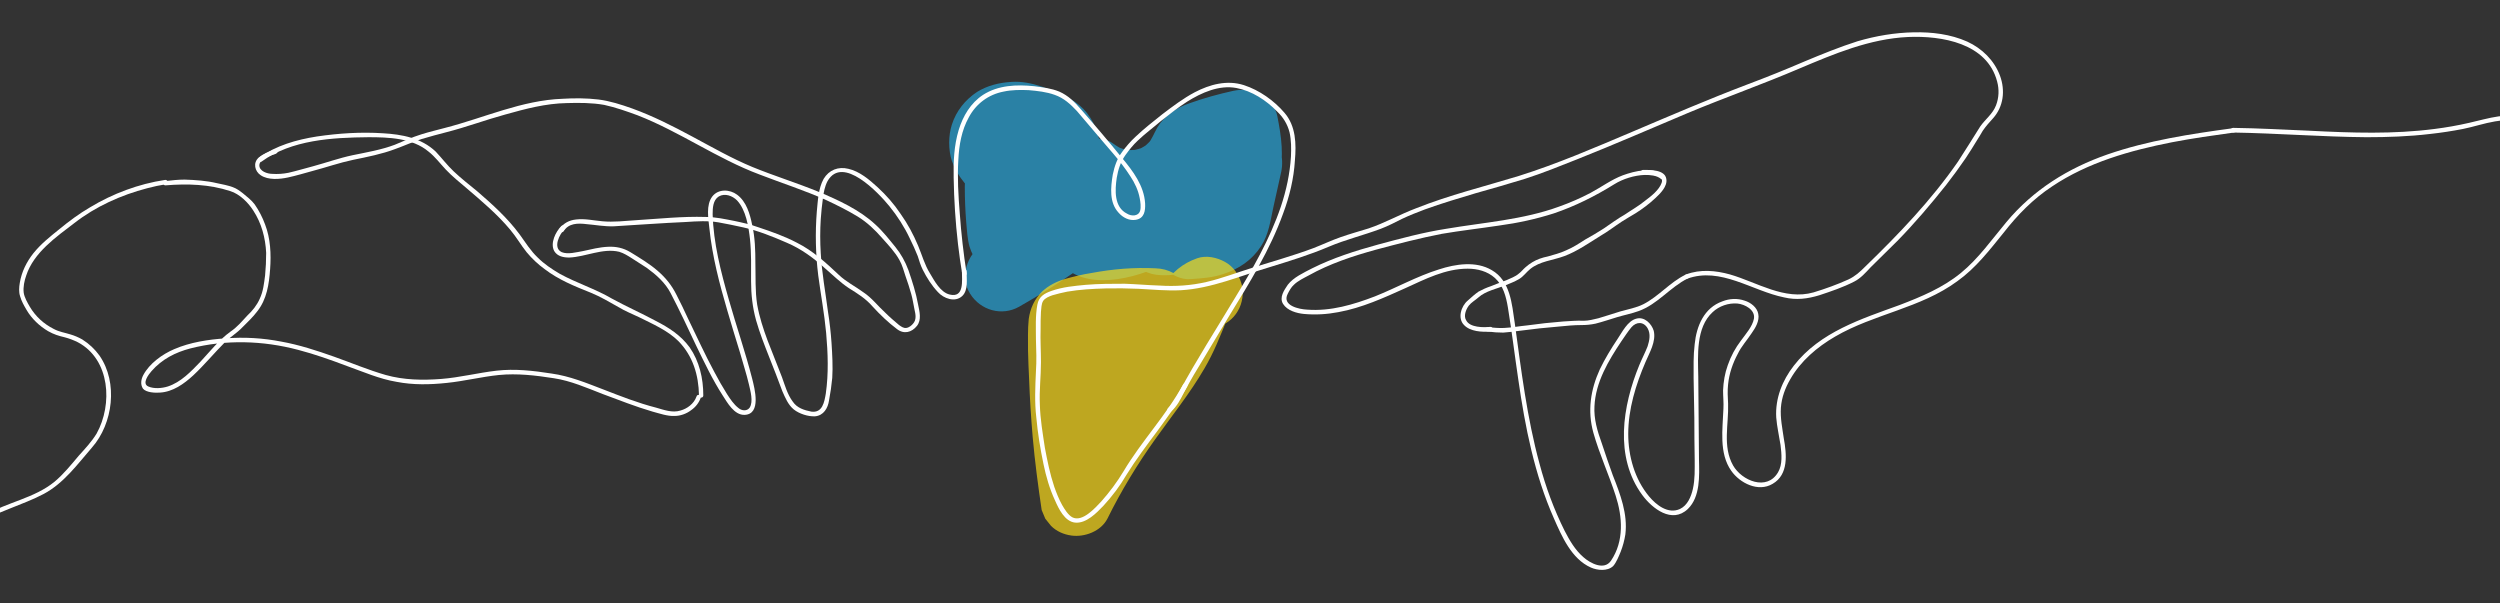 <svg version="1.2" xmlns="http://www.w3.org/2000/svg" viewBox="0 0 696 168" width="696" height="168">
	<rect x="0" y="0" width="696" height="168" fill="#333333" stroke="none"/>
	<title>logo</title>
	<defs>
		<clipPath clipPathUnits="userSpaceOnUse" id="cp1">
			<path d="m-83.97-189.29h853.23v606.61h-853.23z"/>
		</clipPath>
		<clipPath clipPathUnits="userSpaceOnUse" id="cp2">
			<path d="m264.23 86.67h92.71v-63.89h-92.71z"/>
		</clipPath>
		<clipPath clipPathUnits="userSpaceOnUse" id="cp3">
			<path d="m286.18 149.22h59.82v-77.7h-59.82z"/>
		</clipPath>
	</defs>
	<style>
		.s0 { fill: #26aae1 } 
		.s1 { fill: #ffde18 } 
		.s2 { fill: #ffffff } 
	</style>
	<g>
		<g id="svg_4">
			<g id="layer_1">
				<g id="Clip-Path: svg_5" clip-path="url(#cp1)">
					<g id="svg_5">
						<g id="svg_6" style="opacity: .66">
							<g id="Clip-Path: svg_7" clip-path="url(#cp2)">
								<g id="svg_7">
									<path id="svg_8" class="s0" d="m283.7 85.4q8.3-4.7 16.1-10.1c1.9-1.3 3.2-2.7 4.1-4.8 0.9-2 1.2-4.4 0.5-6.5q-0.8-2.5-2.5-4.4c-1.6-1.7-4.8-3.1-7.1-2.9q-3.4 0.3-6.8 0.6c-2.1 0.2-4.4 0.6-6.5 0.5q1.3 0.2 2.6 0.4-0.3-0.1-0.7-0.2l2.4 1q-0.1-0.1-0.3-0.2 1 0.8 2 1.6-0.2-0.2-0.4-0.5l1.6 2q-0.2-0.2-0.3-0.5l1 2.3q-0.3-0.8-0.4-1.6 0.2 1.3 0.3 2.6-0.7-6-0.7-12c0-1.8 0.2-3.6 0-5.4-0.2-2.3-0.6-4.3-1.9-6.3-1.3-2-3-3.2-4.9-4.6q1 0.7 2 1.5-0.6-0.5-1.1-1.1 0.7 1 1.5 2-0.4-0.7-0.8-1.4l1 2.4q-0.3-0.9-0.5-1.9 0.2 1.4 0.4 2.7-0.1-1 0-2-0.2 1.4-0.3 2.7 0.1-0.8 0.4-1.6l-1 2.4q0.3-0.7 0.8-1.4-0.8 1.1-1.6 2.1 0.6-0.7 1.3-1.3-1 0.8-2.1 1.6 0.8-0.5 1.6-0.9l-2.4 1q1.2-0.5 2.5-0.7-1.3 0.2-2.7 0.4 1.6-0.2 3.1 0-1.4-0.2-2.7-0.4c1.9 0.3 3.7 1 5.5 1.7q-1.2-0.5-2.4-1c1.6 0.6 3.2 1.3 4.5 2.2q-1-0.8-2-1.6c0.4 0.4 0.8 0.7 1.1 1.1l-1.5-2c0.2 0.4 0.4 0.7 0.5 1l-1-2.3c1.1 2.9 1.6 6.1 2.2 9.2q1 4.9 1.7 9.8-0.2-1.3-0.4-2.6 0.2 1.2 0.3 2.4 6.3-4.8 12.7-9.7-1.2-0.3-2.4-0.8l2.4 1q-3.4-1.4-6.2-3.6 1 0.8 2 1.5-0.7-0.5-1.3-1.1-1 7.9-2 15.8 1.2-0.6 2.4-1.1l-2.4 1c1.2-0.5 2.4-0.9 3.7-1.2q-1.3 0.2-2.6 0.4c0.9-0.1 1.7-0.1 2.5 0q-1.3-0.2-2.6-0.4 0.9 0.2 1.7 0.5l-2.4-1q0.8 0.3 1.5 0.9-1-0.8-2-1.6 0.5 0.5 0.9 1-0.8-1-1.5-2 0.3 0.5 0.6 1.2-0.5-1.2-1-2.4c0.6 1.5 0.8 3.2 1.3 4.7 1.3 3.7 3.4 6.7 6.8 8.9 2.2 1.3 4.8 2.1 7.3 2.5 2.9 0.5 5.8 0.8 8.7 0.7q-2.5-9.3-5.1-18.7-0.4 0.2-0.8 0.4l2.4-1q-3.1 1.3-6.5 1.8 1.3-0.2 2.7-0.4c-1.8 0.2-3.5 0.4-5.3 0.2q1.3 0.2 2.7 0.3c-0.5 0-0.8-0.1-1.2-0.3l2.4 1.1c-0.4-0.2-0.7-0.4-1-0.6l2 1.5q-0.2-0.2-0.4-0.4 0.7 1 1.5 2c-0.2-0.3-0.3-0.5-0.5-0.8q0.5 1.2 1 2.3-0.3-0.7-0.4-1.6 0.2 1.3 0.4 2.7c-0.2-1.3 0-2.5 0.1-3.8q-0.1 1.4-0.3 2.7 0.8-6.1 2.9-11.8-7.4 3-14.7 6c6.3 4.6 15.3 5.7 22.7 3.6 4.1-1.3 7.9-3.5 11-6.5 1.6-1.5 3-3.2 4.2-5 0.8-1.3 1.3-2.8 2.2-4.1q-0.8 1-1.6 2c0.3-0.3 0.5-0.6 0.8-0.9q-1 0.8-2 1.6c0.3-0.2 0.7-0.4 1-0.6l-2.4 1c4.2-1.7 8.7-2.8 13-3.7l-12.3-7q0.4 1.9 0.7 3.9-0.2-1.3-0.4-2.7c0.3 2 0.4 4.1 0.1 6.1q0.2-1.4 0.4-2.7-0.2 1.5-0.8 2.9 0.5-1.2 1-2.4-0.6 1.5-1.6 2.9 0.8-1.1 1.6-2.1c-0.9 1.1-1.8 2-2.9 2.8q1-0.8 2-1.5c-3.1 2.4-6.9 3.9-10.3 5.9-4.6 2.6-9.1 6.1-11.5 10.9-1.7 3.2-1.9 6.9 0 10.1 1.8 3.1 5 4.8 8.6 4.9 6.6 0.3 12.7-2.3 17.7-6.4 2.1-1.7 3.9-3.9 5.3-6.3 1.6-2.7 2.4-5.9 3.6-8.8l-1 2.4q0.7-1.7 1.8-3.1l-1.6 2q1.2-1.5 2.8-2.8l-2 1.6q1.1-0.8 2.3-1.4-7.4-5.7-14.7-11.3-1 4.3-1.9 8.7c-0.6 2.8-1 5.8-2 8.5q0.5-1.2 1-2.4-0.4 0.8-0.9 1.5l1.5-2q-0.6 0.7-1.3 1.3 1-0.8 2-1.5-1 0.6-2 1.1l2.4-1c-1.5 0.6-3.1 0.9-4.7 1.1q1.3-0.2 2.6-0.3-1.3 0.1-2.7 0.2c-2.7 0.2-5.2 1-7.1 3-1.7 1.7-3 4.5-2.9 7 0.1 2.6 0.9 5.3 2.9 7.1 1.9 1.7 4.4 3.1 7.1 2.9 3-0.2 6.2-0.4 9.1-1.4 4.4-1.4 8.1-3.9 10.6-7.8 2.1-3.2 2.6-7.1 3.4-10.8l2.2-9.9c0.8-4-0.3-8-3.6-10.5-3.3-2.6-7.5-2.7-11.1-0.8-3.7 1.9-6.6 4.8-8.9 8.1-2.1 2.9-2.9 6.4-4.2 9.7l1-2.4c-0.6 1.3-1.3 2.5-2.1 3.6l1.5-2q-1.2 1.6-2.8 2.8 1-0.8 2-1.6-1.7 1.3-3.5 2.1l2.4-1q-1.9 0.7-3.9 1.1 1.3-0.2 2.6-0.4-1.4 0.2-2.9 0.1 4.3 7.6 8.6 15.1 0.6-1 1.3-2l-1.6 2c0.9-1.1 1.9-2.1 3.1-3l-2.1 1.6c2.4-1.8 5-3.1 7.6-4.4 3.2-1.7 6.1-3.5 8.9-5.8 3.4-2.7 5.9-6.7 7-10.9 1.6-5.6 0.7-11.3-0.4-16.9-0.4-2.3-2.6-4.9-4.6-6-2.4-1.3-5-1.6-7.7-1-4.1 0.9-8.1 2-12 3.4-3.8 1.3-7 3.3-9.1 6.8-0.9 1.6-1.5 3.2-2.6 4.6q0.8-1 1.6-2-1.4 1.8-3.1 3.1l2-1.5q-1.6 1.2-3.5 2.1 1.2-0.5 2.4-1-2.1 0.8-4.3 1.2 1.3-0.2 2.7-0.4-2.4 0.3-4.8 0.1 1.3 0.1 2.6 0.3-2.4-0.3-4.6-1.3l2.4 1.1q-1.7-0.8-3.2-1.9c-2.5-1.8-6.2-1.6-8.9-0.5-3 1.3-4.7 3.5-5.8 6.5q-1.8 4.9-2.7 10.1c-0.8 5.1-1.5 10.4 1.2 15 6 10.4 20.3 7.2 29.2 3.2q1-0.8 2-1.5 1.5-1.4 2.1-3.3c0.9-2 1.2-4.4 0.5-6.5-1.3-4-5.1-7.5-9.6-7.3q-2.6 0.1-5.1-0.2 1.3 0.2 2.6 0.3c-1.6-0.2-3.3-0.5-4.9-1.2l2.4 1.1q-0.7-0.4-1.3-0.8l2 1.5c-0.3-0.2-0.6-0.4-0.8-0.7q0.8 1 1.6 2-0.5-0.7-0.9-1.5l1 2.4c-0.3-0.9-0.5-1.8-0.7-2.7-0.4-1.6-1-3.1-1.7-4.7-1.3-2.8-3.9-5.4-6.7-6.7-3.9-1.8-7.7-2.2-12-1.4-3 0.5-5.8 1.9-8.5 3.2-5.6 2.7-6.6 11.7-2.1 15.7 4.3 3.7 8.9 6.4 14.3 8.1 3.1 1 6.3 0.1 8.8-1.8 2.2-1.7 4.3-4.8 3.9-7.8-0.7-5.6-1.5-11.1-2.6-16.6-0.5-2.3-0.9-4.6-1.6-6.8-1.3-4.1-3.8-7.4-7.6-9.5-2.5-1.4-5.3-2.5-7.9-3.4-2.7-0.9-5.6-1.5-8.4-1.3-3.4 0.2-6.7 1-9.6 2.8-3.3 2.2-5.8 5.3-7 9.1-1 3.1-1 7 0 10.1 0.9 2.5 1.9 4.1 3.5 6.1 1.1 1.4 2.6 2.3 4 3.3q-1-0.7-2-1.5 0.3 0.2 0.5 0.4l-1.6-2q0.3 0.3 0.4 0.6-0.5-1.2-1-2.4 0.1 0.3 0.2 0.7-0.2-1.3-0.4-2.7c0.2 1.5 0 3.1 0 4.6q0 2.6 0.1 5.1 0.1 2.4 0.3 4.9c0.2 2.2 0.3 4.5 0.9 6.7 1.1 3.6 3.5 6.7 7 8.1 2.6 1.1 5 1.1 7.7 0.9q5.1-0.5 10.2-0.9-2.5-9.3-5.1-18.7-7.8 5.4-16 10.1c-4.6 2.6-6.5 9.2-3.6 13.7 2.9 4.6 8.8 6.3 13.6 3.6z"/>
								</g>
							</g>
						</g>
						<g id="svg_9" style="opacity: .68">
							<g id="Clip-Path: svg_10" clip-path="url(#cp3)">
								<g id="svg_10">
									<path id="svg_11" class="s1" d="m333.3 71.9c-4 1.4-7.3 4-9.3 7.8-1.4 2.6-2.3 5.5-3.4 8.2l1-2.4c-2.9 6.6-6.9 12.6-11.2 18.4-4.4 6.1-8.9 12.1-12.8 18.5q-3.6 5.8-6.6 11.9l18.3 2.4q-0.4-2.2-0.6-4.4 0.1 1.3 0.3 2.6-1.5-11.2-2.2-22.5-0.3-5.7-0.5-11.3c-0.1-3.6-0.4-7.4 0-11q-0.2 1.3-0.4 2.6c0.1-0.4 0.2-0.7 0.3-1l-1 2.3q0.1-0.1 0.2-0.3-0.8 1-1.6 2 0.2-0.2 0.5-0.4l-2 1.5c0.3-0.2 0.5-0.3 0.9-0.5l-2.4 1.1c3.5-1.4 7.5-2.1 11.2-2.6q-1.3 0.2-2.7 0.4 6.2-0.8 12.4-0.5-4.3-7.6-8.6-15.1-1.7 2.3-3.4 4.6 0.7-1.1 1.5-2.1-5.8 7.5-12.1 14.5c-1.8 2-3 4.4-3 7.1 0 2.5 1.1 5.4 3 7.1 1.9 1.7 4.4 3 7 2.9 2.6-0.1 5.3-1 7.1-2.9 6.1-6.7 11.8-13.8 17.2-21.1 2-2.8 1.6-7.3 0-10.1-1.9-3.1-5.1-4.8-8.7-4.9-6-0.3-11.9 0.2-17.8 1.3-2.6 0.4-5 1-7.5 1.7-2.3 0.7-4.5 1.8-6.2 3.4-2.2 2.1-3.4 4.8-3.8 7.7-0.3 2.9-0.2 5.9-0.2 8.8q0.1 4 0.3 7.9 0.3 8.1 1 16.2c0.6 6.8 1.5 13.5 2.5 20.3l1 2.4 1.6 2c1.5 1.5 3.5 2.4 5.7 2.7 3.7 0.5 8.2-1.2 10-4.7 3.8-7.7 8.3-15.1 13.3-22.1 4.6-6.5 9.7-12.8 13.7-19.7 2.6-4.4 4.4-9 6.3-13.7l-1 2.4c0.4-1 0.8-1.9 1.4-2.8l-1.5 2.1q0.5-0.7 1.1-1.2-1 0.8-2 1.5 0.5-0.3 1.1-0.6-1.2 0.5-2.4 1 0.2 0 0.4-0.1c2.4-0.8 4.6-2.3 5.9-4.6 1.3-2.1 1.8-5.3 1-7.7-0.7-2.4-2.2-4.7-4.6-6-2.2-1.2-5.1-1.9-7.7-1z"/>
								</g>
							</g>
						</g>
						<path id="svg_12" class="s2" d="m45.9 50.1c-7.3 1.1-14.5 3.8-20.8 7.6-3.1 1.8-5.9 3.9-8.7 6.2-2.5 2-5.1 4.1-7.1 6.6-1.9 2.4-3.3 5.2-3.8 8.3-0.2 1.2-0.3 2.5 0.1 3.7 0.4 1.4 1.1 2.6 1.8 3.8 1.4 2.4 3.6 4.5 6 5.9 1.6 0.9 2.9 1.3 4.6 1.7q1.9 0.5 3.7 1.4c9 4.8 9.7 17.3 5.2 25.4-1.4 2.3-3.2 4.2-5 6.2-2.1 2.5-4.2 5.1-6.7 7.2-5.6 4.6-13.2 5.7-19.3 9.3-2.8 1.6-5.4 3.3-8.3 4.6-2.9 1.4-6 2.5-9 3.8-5.4 2.2-11 4.7-15 9.1q-1.4 1.6-2.5 3.4c-0.4 0.7 0.7 1.4 1.1 0.7 3.2-5.3 8.6-8.4 14.1-10.9 5.6-2.5 11.6-4.4 17-7.6 1.4-0.8 2.7-1.8 4.2-2.6 1.7-0.9 3.4-1.6 5.2-2.3 3.2-1.3 6.5-2.5 9.5-4.1 5.6-3 9.4-8.3 13.4-12.9 5.9-6.7 7.3-18.1 2.1-25.6-1.3-1.8-2.9-3.3-4.8-4.5q-1.6-0.9-3.3-1.4c-1.6-0.5-3.1-0.7-4.6-1.5-2.8-1.4-5.1-3.5-6.7-6.2-0.7-1.2-1.5-2.6-1.7-3.9-0.2-1.6 0.2-3.4 0.7-4.8 2.1-6.4 8.3-10.7 13.4-14.6 5.9-4.6 13-7.8 20.3-9.7q2.6-0.7 5.2-1.1c0.8-0.2 0.5-1.4-0.3-1.2z"/>
						<path id="svg_13" class="s2" d="m46.1 51.6c6.1-0.5 12.2-0.3 18 1.6 2.6 0.8 5 3.2 6.4 5.4 2.3 3.5 3.4 7.6 3.6 11.8 0 2.1-0.1 4.2-0.3 6.3-0.3 2.2-0.5 4.4-1.5 6.5-0.8 1.8-2 3.3-3.4 4.6-1.5 1.6-2.9 3.3-4.7 4.5-3.2 2.3-5.7 5.5-8.4 8.4-2.6 2.7-5.4 5.7-9.1 6.9-1.6 0.5-3.8 0.7-5.4 0-1.9-0.8 0.1-3.4 0.9-4.3 2.9-3.3 6.6-5.2 10.8-6.3 9.8-2.5 20.2-2.2 30 0.4 4.6 1.2 9.1 2.8 13.6 4.5 4.5 1.6 9 3.6 13.8 4.4 4.6 0.9 9.3 0.8 14 0.3 4.9-0.5 9.6-1.7 14.5-2.2 5.1-0.5 10.2 0.1 15.3 0.9 4.7 0.7 9.2 2.7 13.6 4.4 4.6 1.7 9.1 3.5 13.9 4.9 1.9 0.5 4.1 1.3 6.1 1.2 1.6 0 3.3-0.6 4.6-1.6 1.3-0.9 2.2-2.1 2.7-3.5 0.2-0.8-1-1.1-1.2-0.3-0.7 2-2.6 3.4-4.5 3.9-2.2 0.7-4.6-0.2-6.7-0.8-5.1-1.3-9.9-3.2-14.8-5.1-4.7-1.8-9.3-3.7-14.3-4.4-5.1-0.8-10.3-1.4-15.4-0.8-5.2 0.6-10.2 1.9-15.4 2.3-5.2 0.4-10.4 0.3-15.4-1.1-4.9-1.4-9.6-3.4-14.4-5.1-4.8-1.7-9.7-3.3-14.7-4.2-5.1-1-10.3-1.3-15.5-0.9-4.8 0.3-9.9 1.1-14.3 3-3.3 1.4-6.9 4-8.6 7.2-0.6 1.1-0.9 2.6-0.1 3.8 0.9 1.1 3.4 1.2 4.7 1.1 3.6-0.2 6.7-2.4 9.3-4.8 3.1-2.9 5.8-6.2 8.8-9.2 1.5-1.5 3.4-2.6 4.9-4.2 1.4-1.4 2.9-2.8 4.1-4.4 2.7-3.4 3.3-7.6 3.6-11.8 0.3-4.2 0.1-8.5-1.4-12.4q-1.1-3-2.9-5.6c-0.9-1.2-2.1-2.1-3.3-3.1-0.9-0.7-1.7-1.3-2.8-1.7-1.4-0.5-2.9-0.8-4.4-1.1-2.9-0.7-6-0.9-9-1-1.8 0-3.6 0.2-5.3 0.4-0.8 0.1-0.8 1.3 0 1.2z"/>
						<path id="svg_14" class="s2" d="m72.8 45c8.4-6.1 19.7-6.7 29.8-6.8 5.5 0 12.2 0.2 16.7 4 1.8 1.4 3.2 3.3 4.8 5 1.8 1.9 3.8 3.5 5.8 5.2 4.2 3.6 8.5 7.2 12.1 11.5 1.7 2 3 4.3 4.6 6.3 1.5 1.8 3.2 3.4 5 4.7 3.9 3 8.4 4.8 12.9 6.6 2.7 1.1 5.2 2.6 7.7 4 1.8 1.1 3.8 1.9 5.7 2.8 3.8 1.9 8 3.7 11 6.7 4 4.1 5.6 9.4 5.7 15.1 0 0.8 1.2 0.8 1.2 0 0-4.8-1.1-9.5-3.8-13.4-2.5-3.4-5.8-5.5-9.5-7.4-4.1-2.2-8.2-4-12.2-6.2-4.6-2.7-9.8-4.3-14.5-6.9-2.2-1.3-4.3-2.7-6.1-4.5-2-1.9-3.4-4.2-5-6.4-3.4-4.6-7.6-8.4-11.9-12.1-2.2-1.8-4.5-3.6-6.5-5.5-1.8-1.7-3.3-3.7-5-5.5-4-3.8-9.4-4.8-14.7-5.1-6.1-0.4-12.3 0-18.4 0.9-5.7 0.9-11.3 2.5-16.1 5.9-0.6 0.4 0 1.5 0.7 1.1z"/>
						<path id="svg_15" class="s2" d="m76.5 41.6c-1.7 0.7-3.1 1.1-4.5 2.3-1.6 1.4-1.1 3.8 0.6 4.9 2.1 1.4 5.3 1.1 7.6 0.6 2.3-0.5 4.6-1.2 6.8-1.8 3.8-1 7.5-2.3 11.3-3.1 3.9-0.8 8-1.6 11.7-3 2.5-0.9 4.9-2 7.4-2.8 2.3-0.7 4.6-1.3 6.9-1.9 5.5-1.4 10.8-3.4 16.3-4.9 5.7-1.6 11.3-3.1 17.2-3.2 3.5-0.1 7-0.1 10.4 0.5 3.2 0.7 6.3 1.8 9.3 2.9 11.8 4.6 22.2 12.1 34 16.5 6.2 2.4 12.5 4.4 18.5 7.1 3 1.4 6 2.9 8.8 4.6 2.6 1.6 4.8 3.7 6.8 6 1.7 1.9 3.6 3.9 4.8 6.1 0.8 1.4 1.2 3 1.7 4.5 0.6 1.6 1.1 3.3 1.6 5 0.4 1.4 0.6 2.9 0.9 4.3 0.3 1.3 0.6 2.8-0.4 3.9-0.4 0.5-1.1 1.1-1.9 1.2-0.8 0.1-1.4-0.4-2-0.8-1.3-1.1-2.6-2.2-3.8-3.4-2.1-1.9-3.7-4.1-6.1-5.7-2.3-1.7-4.8-2.9-6.9-4.9-3.5-3.3-7.2-6.7-11.6-8.9-3.4-1.8-7.1-3.1-10.7-4.3-2.2-0.8-4.4-1.3-6.8-1.8-2.6-0.5-5.2-1.1-8-1.1-6.4-0.2-12.9 0.5-19.3 0.9-3.1 0.2-6.3 0.6-9.4 0.3-2.4-0.2-4.9-0.8-7.3-0.5-1.9 0.2-3.5 1-4.6 2.6-0.4 0.7 0.7 1.3 1.1 0.7 1.4-2.3 4-2.3 6.4-2 2.5 0.2 5 0.7 7.6 0.6 6.7-0.4 13.4-0.9 20.1-1.2 3-0.2 6-0.4 9 0.1 2.3 0.4 4.6 0.9 6.9 1.4 4.1 0.9 8.3 2.6 12.2 4.3 4 1.7 7.5 4.3 10.7 7.2 2.2 1.9 4.1 3.8 6.5 5.4 2.4 1.5 4.7 2.9 6.6 5.1 2.1 2.3 4.4 4.5 6.8 6.3 1.9 1.5 4.1 1 5.6-0.9 1.3-1.7 0.7-3.9 0.3-5.9-0.6-3.3-1.6-6.4-2.7-9.6-0.9-2.4-2-4.4-3.6-6.4-1.8-2.2-3.5-4.4-5.6-6.3-4.4-4.1-10.3-6.8-15.8-9.1-6.1-2.5-12.3-4.4-18.4-6.9-5.8-2.4-11.2-5.5-16.8-8.5-5.4-2.9-10.9-5.7-16.7-7.8-3.1-1.1-6.2-2.1-9.4-2.5-3.3-0.4-6.7-0.4-10-0.2-11.3 0.4-21.8 5.3-32.7 8.1-2.2 0.6-4.4 1.1-6.6 1.8-2.6 0.8-5 1.9-7.4 2.9-3.7 1.4-7.8 2.1-11.7 2.9-3.8 0.8-7.4 2.1-11.1 3.1-2.3 0.6-4.6 1.3-6.8 1.8-1.5 0.3-3 0.4-4.5 0.3-1.3 0-3.7-0.7-3.6-2.5 0.1-1.1 1.6-2 2.6-2.4 0.6-0.3 1.4-0.4 2-0.7 0.8-0.3 0.5-1.5-0.3-1.2z"/>
						<path id="svg_16" class="s2" d="m156.3 62.9c-1.6 1.6-3.2 4.8-2 7 0.9 1.5 2.6 1.8 4.2 1.8 4.6-0.2 9.3-2.7 13.9-1.6 1.3 0.4 2.4 1.1 3.5 1.8 1.4 0.9 2.8 1.8 4.2 2.7 2.6 1.9 5.1 4.1 6.6 7 2.5 4.8 4.8 9.7 7.1 14.6 2.3 4.7 4.5 9.4 7.4 13.9 1.3 2 3.2 5.5 6.1 5.4 4.7-0.2 2.8-7.3 2.1-10.1-1.9-7.4-4.4-14.6-6.5-22-2.2-7.7-4.3-15.8-4.5-23.8 0-1.7 0.1-3.9 1.7-4.9 1.7-1 3.8-0.2 5.1 1.1 2.5 2.7 3.2 7.3 3.6 10.8 0.4 3.9 0.3 7.8 0.3 11.7 0 3.7 0.4 7.3 1.4 10.9 1 3.5 2.3 6.8 3.6 10.1 1.3 3.2 2.5 6.4 3.7 9.6 0.8 1.8 1.6 3.8 3.2 5.1 1.5 1.2 4 2 5.9 1.9 2.4-0.2 3.6-2.3 3.9-4.4 0.4-2.1 0.7-4.2 0.9-6.3 0.2-3.2 0-6.5-0.2-9.7q-0.3-4.4-1-8.8c-0.7-5.4-1.7-10.7-2-16.2q-0.3-4.7 0-9.5 0.2-2.9 0.6-5.8c0.2-1.6 0.5-3.3 1.3-4.8 4.2-7.3 14.2 3.3 17.2 7 2.2 2.7 4.2 5.8 5.7 9q1.2 2.4 2.2 4.9c0.4 1.3 0.8 2.6 1.4 3.8 1.1 2.2 2.5 4.4 4.2 6.2 1.6 1.8 4.8 3 6.8 1.1 1.7-1.6 1.2-4.7 1.2-6.9 0-0.8-1.3-0.8-1.3 0 0 2.6 0.7 7.5-3.4 6.5-2.6-0.6-4.3-3.9-5.5-5.9-1.5-2.4-2.2-5.1-3.3-7.7-1.3-3.1-2.9-6.1-4.9-8.9-1.8-2.7-4-5.2-6.4-7.4-2.3-2.1-5-4.4-8.1-5.1-2.8-0.7-5.4 0.3-6.9 2.8-1.5 2.7-1.6 6.1-1.9 9.1q-0.7 8.9 0.4 17.8c0.7 5.3 1.7 10.6 2.2 16 0.5 5.6 0.7 11.3-0.1 16.9-0.4 2.3-0.9 5.4-4 5-2-0.4-4-1-5.2-2.8-1.5-2-2.2-4.6-3-6.8-1.3-3.4-2.7-6.8-4-10.2-1.2-3.2-2.3-6.6-2.9-10-0.6-3.8-0.4-7.7-0.5-11.6 0-3.5-0.1-7.1-0.9-10.6-0.6-3-1.6-6.5-4.2-8.4-2-1.5-5.2-1.7-6.9 0.5-1.8 2.4-1.1 6.1-0.8 8.9 0.8 7.8 2.8 15.4 5 22.9q1.7 5.8 3.5 11.6c0.8 2.9 1.8 5.9 2.5 8.9 0.4 1.8 1.3 4.8 0.2 6.5-0.8 1.1-2.3 0.8-3.1 0.1-1.3-1-2.3-2.5-3.2-3.9-1.2-1.9-2.4-4-3.5-6.1-2.6-4.8-4.9-9.9-7.3-14.8q-1.6-3.5-3.3-6.8c-1.3-2.6-3-4.7-5.2-6.6-2.3-2-5-3.6-7.6-5.2-2-1.2-4-1.6-6.2-1.5-2.4 0.1-4.7 0.7-7 1.2-1.8 0.3-4.2 1-5.9 0.3-2.6-1.2-0.6-5.1 0.8-6.4 0.6-0.5-0.3-1.4-0.9-0.9z"/>
						<path id="svg_17" class="s2" d="m269.1 76.1q-1.3-8.3-1.9-16.7c-0.4-5-0.7-10-0.4-14.9 0.2-4.1 0.9-8.2 2.9-11.8 2-3.8 5.5-6.4 9.7-7.2 2.3-0.5 4.7-0.5 7-0.4 2.4 0.2 5 0.5 7.2 1.3 2.6 0.9 4.4 2.6 6.2 4.5 1.7 2 3.4 4 5.1 6 3.3 4 7 7.8 9.8 12.2 1.2 1.8 2.2 3.9 2.6 6.1 0.2 1 0.4 2.5 0.1 3.5-0.5 1.6-2.5 1.5-3.6 0.8-3.7-1.8-3.4-6.6-2.9-10 0.4-2.3 1-4.3 2.4-6.3 1-1.4 2.2-2.9 3.5-4.1 2-1.9 4.3-3.6 6.4-5.4 2.4-1.9 4.8-3.8 7.3-5.4 4-2.5 8.9-4.7 13.7-3.8 4.3 0.8 8.3 3.4 11.3 6.5 1.7 1.6 2.9 3.5 3.5 5.8 0.5 2.2 0.5 4.6 0.4 6.8-0.3 4.8-1.3 9.4-2.8 13.9-3.1 9.2-8 17.6-13 25.8-5.1 8.5-10.5 16.9-15.2 25.6-0.8 1.6-1.7 3.4-3.2 4.7-0.6 0.5 0.3 1.4 0.9 0.9 1.6-1.4 2.6-3.4 3.5-5.2 1.2-2.2 2.4-4.4 3.7-6.5q4.5-7.5 9-15c5.6-9.1 11.3-18.3 14.9-28.3 1.8-4.8 3-9.8 3.3-14.8 0.4-4.6 0.3-9.6-2.9-13.3-2.9-3.4-7-6.3-11.3-7.7-4.7-1.5-9.5-0.2-13.7 2-3.2 1.7-6.1 3.9-9 6.1-2.5 2-5.2 4.1-7.5 6.3-1.4 1.3-2.6 2.7-3.7 4.2-1.4 1.9-2.1 3.9-2.6 6.3-0.6 3.6-1 7.8 1.6 10.6 1.2 1.4 3 2.3 4.8 2 2.4-0.4 2.7-2.5 2.6-4.6-0.3-4.9-3.4-9-6.4-12.6q-5.6-6.9-11.5-13.6c-1.7-2-3.5-3.8-6-4.9-2.2-0.9-4.6-1.2-7-1.5-4.8-0.5-10-0.3-14.2 2.4-3.5 2.3-5.6 5.9-6.8 9.8-1.3 4.3-1.5 8.9-1.4 13.3 0.1 6.2 0.5 12.3 1.2 18.4q0.5 4.3 1.2 8.5c0.1 0.8 1.3 0.5 1.2-0.3z"/>
						<path id="svg_18" class="s2" d="m329.4 107c-4.7 8.6-11.6 15.8-16.6 24.2-1.8 3-3.9 5.8-6.2 8.4-1.7 1.8-5.3 5.9-8.1 4.4-1.2-0.7-2.1-2.2-2.8-3.4-0.9-1.6-1.6-3.4-2.2-5.1-1.2-3.6-1.9-7.1-2.6-10.8-0.6-4-1.3-8-1.4-12-0.2-4 0.3-7.9 0.3-11.9 0-3.1-0.2-6.1-0.1-9.2 0-1.6 0-3.2 0.1-4.8 0.1-0.9 0.1-2.2 0.6-3 0.5-0.8 1.7-1.3 2.6-1.6 1.3-0.4 2.7-0.7 4.1-1 3.5-0.6 7.1-0.8 10.7-0.9q4.5-0.1 9.1 0.1c4 0.2 7.9 0.6 11.9 0.4 8.5-0.5 16.5-4 24.6-6.4 5.5-1.7 11.1-3.4 16.5-5.7 4.7-2 9.7-3.2 14.5-5 2.1-0.8 4-1.8 6-2.8 2.1-1 4.2-1.8 6.3-2.6 4.7-1.7 9.4-3.1 14.1-4.5 4.6-1.3 9.2-2.6 13.7-4 5-1.6 9.9-3.6 14.7-5.5 10.3-4.1 20.4-8.5 30.6-12.8 10.3-4.3 20.8-8 31.1-12.4 9.7-4.1 19.6-8.3 30.3-8.8 9.4-0.4 22 1.7 24.8 12.4 0.6 2.2 0.5 4.5-0.3 6.6-0.9 2.4-3 3.9-4.4 5.9-2.1 3.3-4.1 6.6-6.2 9.8-7.4 10.7-16.5 20.2-25.8 29.2-1.5 1.5-2.8 2.7-4.7 3.6-3.1 1.4-6.4 2.6-9.7 3.6-8.1 2.3-15.7-2.8-23.3-5-4-1.1-8.2-1.5-12.2 0-0.8 0.3-0.4 1.5 0.3 1.2 9.3-3.4 18.1 3.4 27 5.2 3.4 0.8 6.5 0.4 9.8-0.6 3.3-1.1 6.6-2.2 9.7-3.8 1.8-0.9 3.2-2.5 4.6-4q3.7-3.6 7.4-7.3c4.8-4.9 9.3-10.2 13.6-15.6q2.8-3.6 5.4-7.4 1.6-2.4 3.1-4.9 0.9-1.4 1.7-2.8c0.9-1.3 1.8-2.3 2.8-3.4 3-3.3 3.5-7.8 2-11.9-1.6-4.3-5-7.6-9.1-9.5-4.7-2.1-9.9-2.7-14.9-2.6-5.3 0.1-10.6 1-15.7 2.5-5 1.6-9.9 3.6-14.7 5.6q-7.9 3.4-15.9 6.4c-10.8 4.1-21.5 8.7-32.1 13.2-10.4 4.4-20.8 8.9-31.6 12.3-9.5 2.9-19.3 5.3-28.6 9-4.5 1.7-8.7 4.1-13.2 5.6-2.6 0.8-5.1 1.5-7.7 2.4-2.6 0.9-5.1 2.1-7.7 3.1-5.6 2.1-11.4 3.7-17.1 5.5-4.2 1.3-8.3 2.9-12.6 3.9-4.3 1-8.7 1.3-13.2 1-3.2-0.1-6.4-0.4-9.6-0.5-3.6 0-7.2 0-10.8 0.3-3.2 0.3-6.5 0.6-9.6 1.7-2 0.7-3.5 1.6-3.9 3.8-0.6 3.2-0.4 6.5-0.4 9.7 0.1 3 0.2 6 0 8.9-0.2 4.3-0.4 8.6 0.1 12.8 0.4 4.4 1.1 8.7 2 13 0.7 3.4 1.7 6.9 3.2 10.1 1 2.3 2.7 5.9 5.6 6.2 3.1 0.3 6-2.7 7.9-4.7 2.4-2.6 4.6-5.5 6.4-8.6 2.6-4.2 5.6-8.2 8.6-12.2 2.9-4 5.9-8 8.3-12.4 0.4-0.7-0.7-1.3-1.1-0.6z"/>
						<path id="svg_19" class="s2" d="m414.9 91c-1.9 0.2-5.7 0.2-6.7-1.8-0.8-1.2-0.1-3 0.7-4.1 0.7-0.9 1.8-1.5 2.7-2.3 2-1.8 5.1-2.4 7.6-3.4 1.2-0.5 2.5-1 3.7-1.7 1.2-0.7 2-1.9 3.1-2.8 2.7-2.2 6.3-2.4 9.5-3.6 3.5-1.3 6.8-3.6 10-5.6 2.1-1.2 4-2.7 6-4 1.2-0.8 2.5-1.5 3.8-2.3 1.9-1.2 3.8-2.6 5.5-4.2 1.3-1.2 3.5-3.3 3.1-5.4-0.4-2.6-4.5-2.5-6.5-2.5-0.8 0.1-0.8 1.3 0 1.3 1.4 0 6.1-0.2 5.2 2.3-0.7 2-2.9 3.7-4.5 4.9-1.8 1.5-3.8 2.6-5.7 3.9-2.1 1.2-4 2.6-5.9 3.9-1.7 1.1-3.4 2.1-5.2 3.1-1.7 1.1-3.4 2.2-5.3 3-1.7 0.8-3.4 1.2-5.1 1.7-1.5 0.3-3 0.8-4.3 1.6q-1 0.6-1.9 1.4c-0.7 0.6-1.2 1.3-1.9 1.8-0.9 0.8-2.3 1.3-3.4 1.8-1.5 0.6-3 1.1-4.4 1.7-1.2 0.4-2.3 0.9-3.4 1.5-1 0.7-2 1.6-3 2.5-1.8 1.5-2.9 4.9-1 6.8 1.7 1.8 5 2 7.3 1.8 0.8-0.1 0.9-1.3 0-1.3z"/>
						<path id="svg_20" class="s2" d="m469.2 76.5c-4.3 2.1-7.4 6-11.7 8.2-2 1-4.3 1.4-6.4 2-2 0.6-4 1.3-6.1 1.9-1.3 0.3-2.7 0.7-4.1 0.7-1.9-0.1-3.8 0.1-5.7 0.2q-5.1 0.4-10.1 1.1c-2.1 0.2-4.2 0.6-6.3 0.7-1.5 0.1-3-0.1-4.6-0.2-0.8-0.1-0.8 1.2 0 1.2 1.4 0.2 2.9 0.3 4.3 0.3 1.5-0.1 3-0.3 4.5-0.5 3.7-0.5 7.4-0.9 11.1-1.2 2-0.2 4.1-0.4 6.1-0.4 1.4 0 2.6-0.1 4-0.4 2-0.5 4-1.2 6-1.8 2-0.6 4.1-1 6-1.7 5.3-1.9 8.7-6.6 13.7-9.1 0.7-0.3 0-1.4-0.7-1z"/>
						<path id="svg_21" class="s2" d="m463.3 48.9c-3-2.6-8.2-1.3-11.5-0.1-3.2 1.2-6 3.3-9 4.9q-4.2 2.2-8.7 3.8c-10.1 3.7-20.9 4.4-31.5 6.2-6.4 1-12.7 2.7-19 4.4-6.2 1.7-12.5 3.7-18.3 6.6-2.3 1.2-5.2 2.5-6.8 4.6-1 1.5-2.4 3.5-1.3 5.3 1.2 1.9 3.8 2.6 5.8 2.8 3.2 0.3 6.5 0.1 9.6-0.5 6.6-1.2 12.7-4 18.7-6.7 5.5-2.5 11.1-5.4 17.3-5.4 2.7 0 5.5 0.7 7.6 2.6 2.3 2.1 3.1 5.2 3.6 8.2 1.1 6.7 1.9 13.4 2.9 20.1 1.9 13.2 4.5 26.4 9.9 38.6 2.2 5 4.9 11.3 10.3 13.7 1.8 0.8 4.6 1.1 6.2-0.4 0.9-1 1.6-2.8 2.1-4q0.9-2.3 1.3-4.8c0.7-5.7-1.4-11.2-3.5-16.5-1.1-3-2.1-6-3.1-9-1.2-3.3-2.2-6.7-2-10.2 0.3-6.7 3.9-12.7 7.5-18.1 0.9-1.3 1.8-2.7 2.8-3.9 1.4-1.6 3.4-1.6 4.5 0.3 0.9 1.6 0.5 3.4 0 5-0.7 1.8-1.6 3.5-2.3 5.2-4.7 11.4-7 25.6 0.8 36.2 2.8 3.8 8.3 8.1 12.7 3.9 3.5-3.4 3.2-9.3 3.1-13.7q-0.1-11.6-0.2-23.2c-0.1-5.8-0.7-13.6 4-17.9 1.8-1.7 4.4-2.6 6.9-2.4 2 0.2 5 1.7 4.6 4.2-0.4 2.2-2.3 4.3-3.6 6.1-1.6 2.1-2.8 4.3-3.7 6.9-0.8 2.2-1.2 4.6-1.3 7 0 1.7 0.2 3.4 0.1 5.1-0.2 5.6-1.3 12.4 2.2 17.3 2.4 3.4 7.5 6 11.5 3.6 4.5-2.6 3.9-8.3 3.1-12.7-0.4-2.8-1-5.6-0.8-8.5 0.2-2.8 1.2-5.5 2.6-7.9 2.9-5.1 7.5-9 12.5-11.9 10.8-6.3 23.8-7.9 34-15.4 5.2-3.7 9-8.7 12.9-13.5 3.9-5 8.2-9.4 13.5-12.9 10-6.7 21.7-10 33.4-12.3 5.7-1.1 11.4-1.9 17.2-2.7 0.8-0.1 0.4-1.3-0.3-1.2-11.8 1.6-23.6 3.4-34.9 7.3-10.9 3.8-20.6 9.8-28.1 18.8-4.1 4.9-7.8 10.2-12.7 14.2-5 4.1-11 6.6-17 8.9-10.7 3.9-22.2 7.5-29.5 16.9-3.2 4.1-5.2 9.1-4.9 14.4 0.2 2.6 0.8 5.1 1.2 7.7 0.3 2.5 0.6 5.4-0.7 7.6-3.1 5.3-10.1 2.3-12.5-1.9-3-5.3-1.2-11.5-1.4-17.2-0.1-1.8-0.2-3.6 0-5.4 0.3-3 1.3-5.9 2.7-8.5 1-2.1 2.6-3.8 3.9-5.8 1-1.4 2.2-3.4 1.8-5.3-0.3-1.8-2.1-3.2-3.8-3.7-2-0.7-4.2-0.6-6.2 0.2-5.1 1.8-7.2 6.9-7.7 11.9-0.4 3.2-0.3 6.4-0.3 9.5q0.1 5.6 0.2 11.1 0 5.8 0.1 11.6c0 2.7 0.1 5.4-0.5 8.1-0.5 2.2-1.5 4.6-3.6 5.6-3.3 1.5-6.6-1.1-8.6-3.5-4-4.8-5.8-11.2-5.8-17.4 0-6.9 2.1-13.7 4.8-20 1.1-2.6 3-5.7 2.3-8.7-0.6-2-2.6-4-4.8-3.4-2.5 0.6-4 3.8-5.3 5.7-1.8 2.7-3.5 5.5-4.9 8.4-2.6 5.7-3.5 11.6-1.8 17.7 1.7 6 4.3 11.6 6.2 17.5 1.9 5.9 2.4 12.6-1.3 18.1-1.9 2.8-5.8 0.7-7.7-1-2.3-2-3.8-4.6-5.2-7.3-3-6-5.3-12.3-7-18.7-3.5-12.8-5.1-26.1-6.9-39.2-0.8-5.3-1.2-11.7-6.4-14.7-4.4-2.6-10.1-1.7-14.7-0.2-6.1 1.9-11.8 5.1-17.8 7.5-6 2.3-12.3 4.2-18.9 3.7-2.2-0.1-7.1-1.1-5.4-4.4 0.4-0.8 1-1.9 1.7-2.5 1.1-1.1 2.8-1.9 4.1-2.6 5.9-3.3 12.3-5.4 18.8-7.2 6-1.6 12.1-3.2 18.3-4.4 5.3-0.9 10.6-1.5 15.9-2.3 5.2-0.7 10.3-1.8 15.3-3.4 5.9-2 11.5-4.8 16.8-8.1 2.4-1.5 5.6-2.5 8.5-2.6 1.5 0 3.3 0.1 4.5 1.1 0.6 0.5 1.5-0.4 0.9-0.9z"/>
						<path id="svg_22" class="s2" d="m621.7 36.9c12.4 0.2 24.7 1.2 37.1 1.3 5.9 0 11.8-0.2 17.7-0.9q4.6-0.5 9.2-1.4c3-0.6 5.9-1.6 8.9-2.1 5.5-1 11.6-0.1 16.6-2.8 0.7-0.4 0.1-1.5-0.6-1.1-4.5 2.4-10.1 1.8-15 2.5-2.8 0.4-5.5 1.2-8.2 1.8q-4.8 1.1-9.6 1.7c-11.5 1.5-23.1 1.1-34.7 0.5-7.1-0.3-14.2-0.7-21.4-0.8-0.8 0-0.8 1.3 0 1.3z"/>
					</g>
				</g>
			</g>
		</g>
	</g>
</svg>